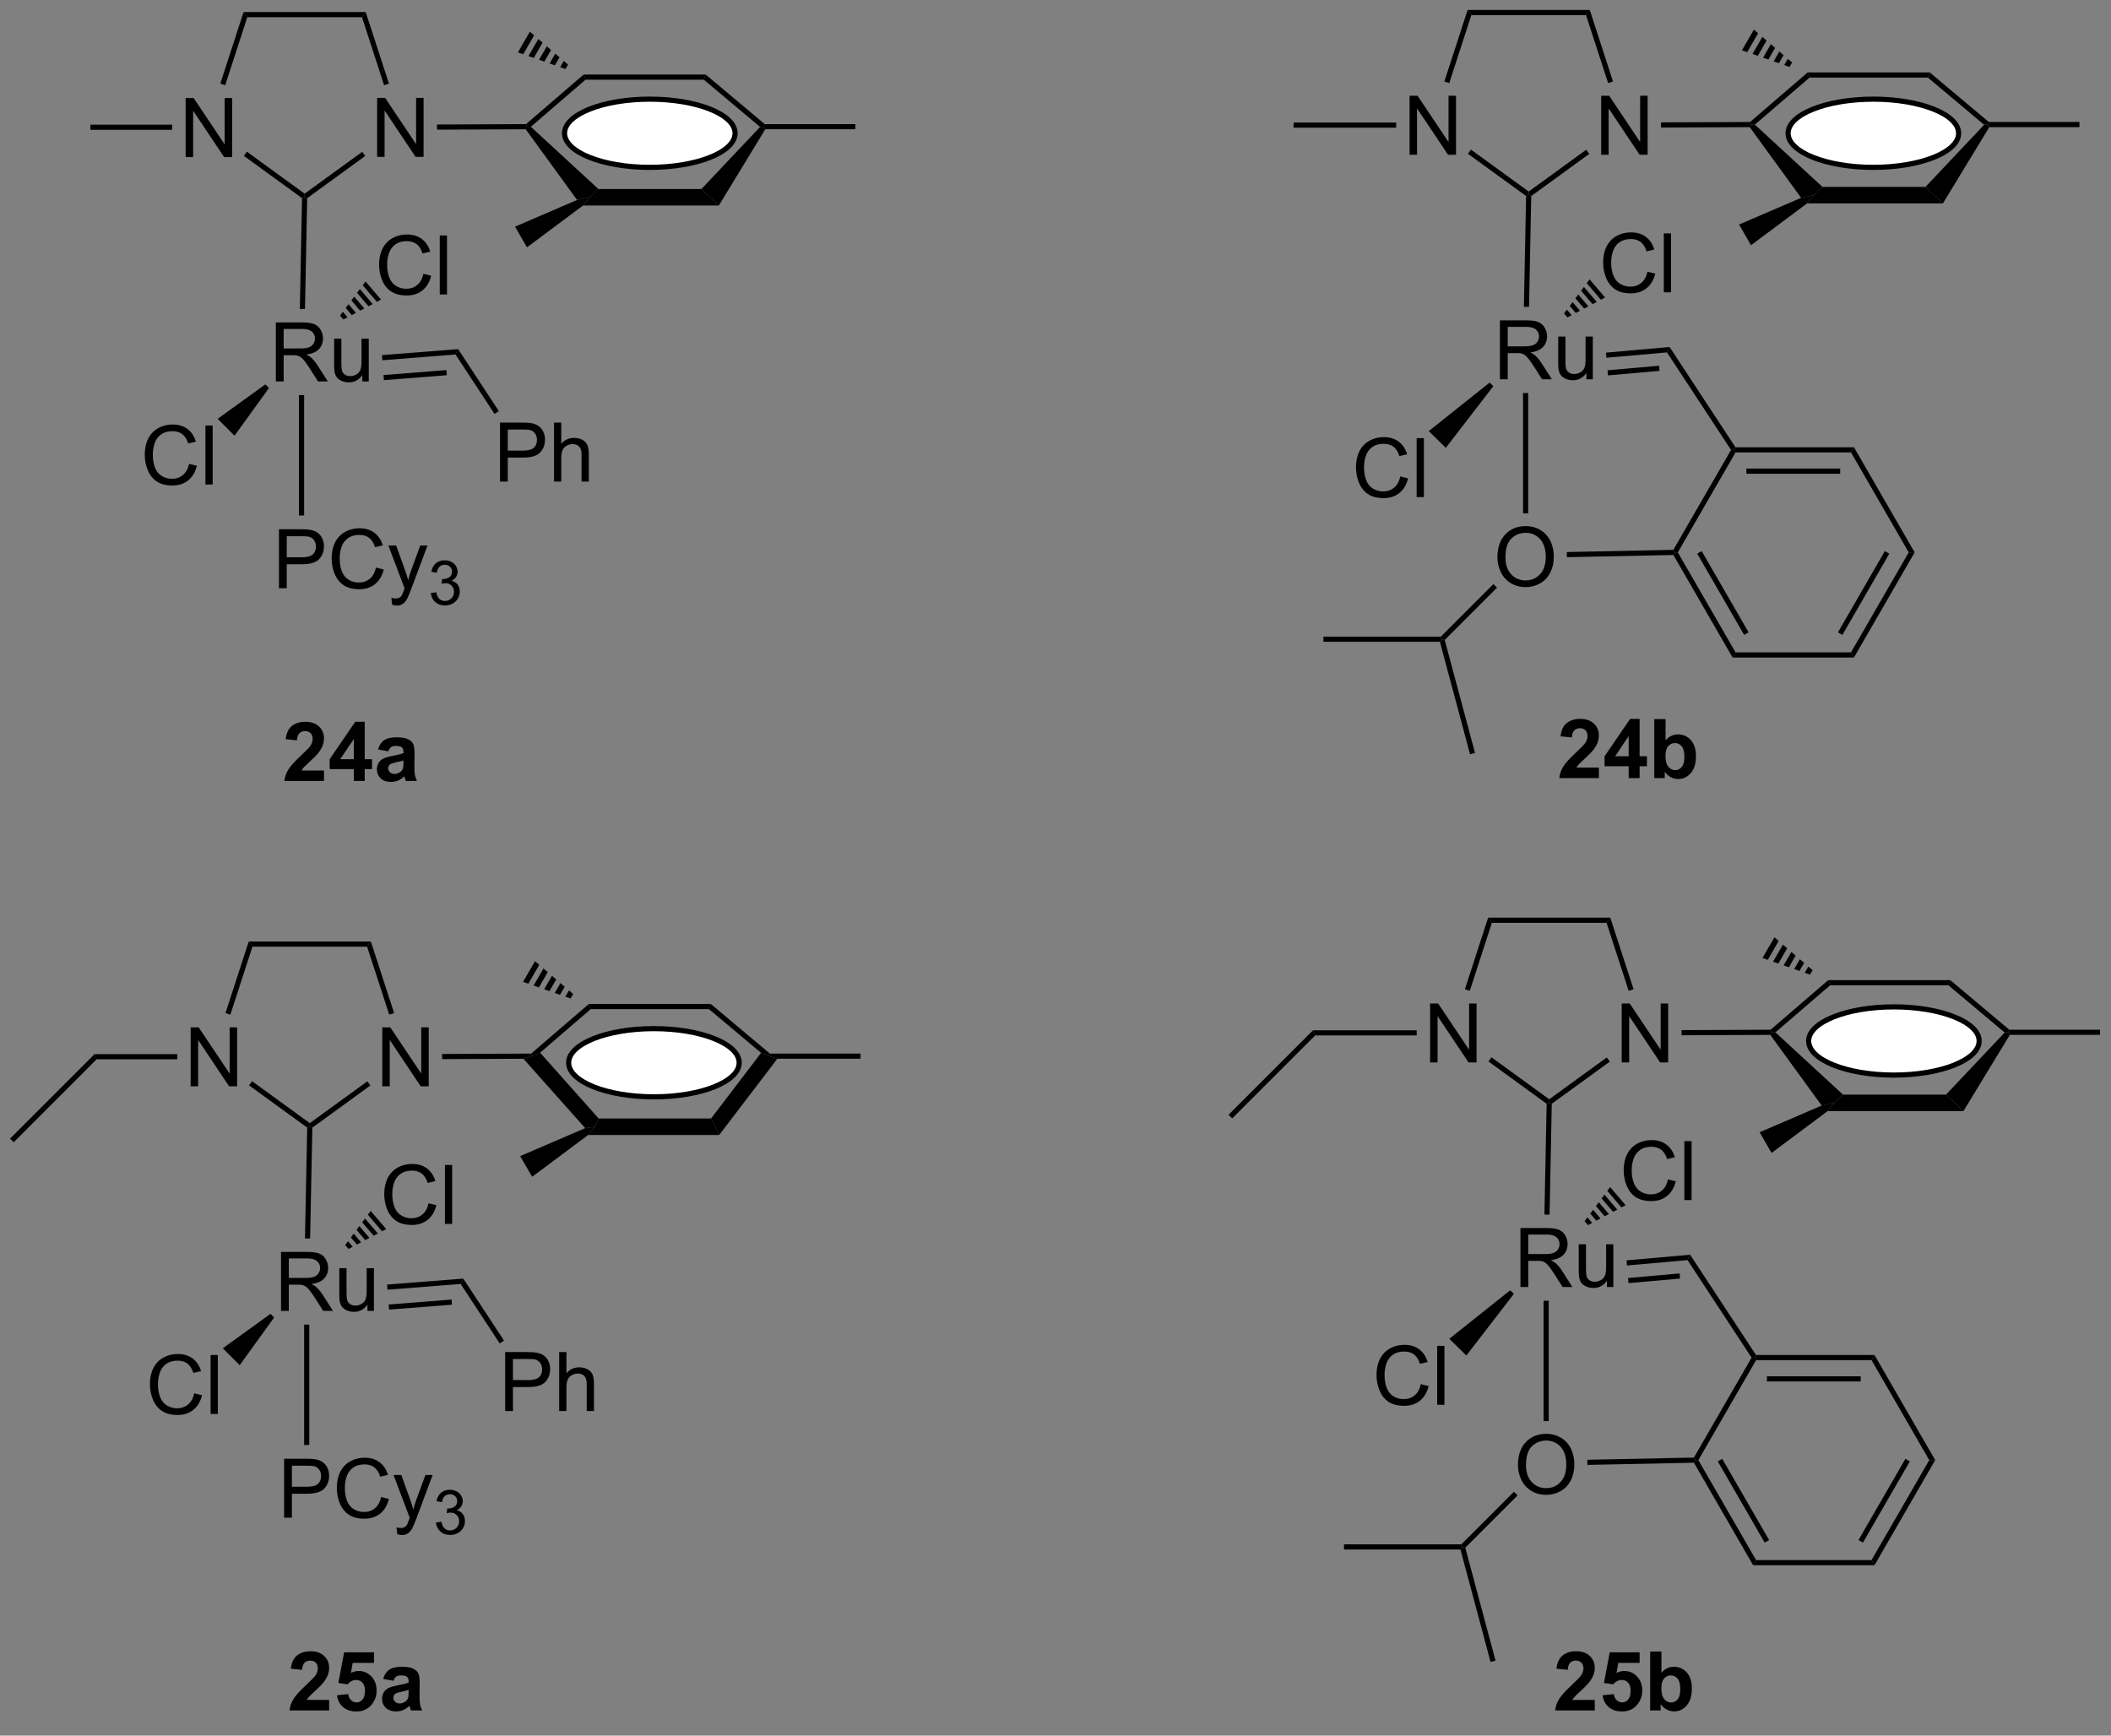 <?xml version="1.0" encoding="UTF-8"?>
<!DOCTYPE svg PUBLIC '-//W3C//DTD SVG 1.0//EN'
          'http://www.w3.org/TR/2001/REC-SVG-20010904/DTD/svg10.dtd'>
<svg stroke-dasharray="none" shape-rendering="auto" xmlns="http://www.w3.org/2000/svg" font-family="'Dialog'" text-rendering="auto" width="90" fill-opacity="1" color-interpolation="auto" color-rendering="auto" preserveAspectRatio="xMidYMid meet" font-size="12px" viewBox="0 0 90 74" fill="black" xmlns:xlink="http://www.w3.org/1999/xlink" stroke="black" image-rendering="auto" stroke-miterlimit="10" stroke-linecap="square" stroke-linejoin="miter" font-style="normal" stroke-width="1" height="74" stroke-dashoffset="0" font-weight="normal" stroke-opacity="1"
><rect x="0" y="0" width="90" height="74" fill="#808080" stroke="none"/><!--Generated by the Batik Graphics2D SVG Generator--><defs id="genericDefs"
  /><g
  ><defs id="defs1"
    ><clipPath clipPathUnits="userSpaceOnUse" id="clipPath1"
      ><path d="M0.646 0.646 L211.417 0.646 L211.417 172.626 L0.646 172.626 L0.646 0.646 Z"
      /></clipPath
      ><clipPath clipPathUnits="userSpaceOnUse" id="clipPath2"
      ><path d="M-1.347 13.132 L-1.347 180.33 L203.564 180.33 L203.564 13.132 Z"
      /></clipPath
    ></defs
    ><g transform="scale(0.427,0.427) translate(-0.646,-0.646) matrix(1.029,0,0,1.029,2.031,-12.862)"
    ><path d="M16.667 28.372 L16.667 22.645 L17.446 22.645 L20.454 27.14 L20.454 22.645 L21.18 22.645 L21.18 28.372 L20.402 28.372 L17.394 23.872 L17.394 28.372 L16.667 28.372 Z" stroke="none" clip-path="url(#clipPath2)"
    /></g
    ><g transform="matrix(0.439,0,0,0.439,0.592,-5.768)"
    ><path d="M35.275 28.372 L35.275 22.645 L36.053 22.645 L39.061 27.14 L39.061 22.645 L39.788 22.645 L39.788 28.372 L39.009 28.372 L36.001 23.872 L36.001 28.372 L35.275 28.372 Z" stroke="none" clip-path="url(#clipPath2)"
    /></g
    ><g transform="matrix(0.439,0,0,0.439,0.592,-5.768)"
    ><path d="M34.168 14.309 L33.805 14.809 L22.668 14.809 L22.305 14.309 Z" stroke="none" clip-path="url(#clipPath2)"
    /></g
    ><g transform="matrix(0.439,0,0,0.439,0.592,-5.768)"
    ><path d="M22.305 14.309 L22.668 14.809 L20.522 21.415 L20.047 21.26 Z" stroke="none" clip-path="url(#clipPath2)"
    /></g
    ><g transform="matrix(0.439,0,0,0.439,0.592,-5.768)"
    ><path d="M22.336 28.278 L22.63 27.874 L28.236 31.947 L28.236 32.256 L27.984 32.382 Z" stroke="none" clip-path="url(#clipPath2)"
    /></g
    ><g transform="matrix(0.439,0,0,0.439,0.592,-5.768)"
    ><path d="M28.484 32.385 L28.236 32.256 L28.236 31.947 L33.828 27.885 L34.121 28.289 Z" stroke="none" clip-path="url(#clipPath2)"
    /></g
    ><g transform="matrix(0.439,0,0,0.439,0.592,-5.768)"
    ><path d="M36.426 21.26 L35.951 21.415 L33.805 14.809 L34.168 14.309 Z" stroke="none" clip-path="url(#clipPath2)"
    /></g
    ><g transform="matrix(0.439,0,0,0.439,0.592,-5.768)"
    ><path d="M25.442 50.182 L25.442 44.455 L27.981 44.455 Q28.747 44.455 29.145 44.609 Q29.544 44.763 29.781 45.153 Q30.02 45.544 30.02 46.018 Q30.02 46.627 29.625 47.047 Q29.231 47.463 28.406 47.575 Q28.708 47.721 28.864 47.862 Q29.195 48.166 29.492 48.622 L30.489 50.182 L29.536 50.182 L28.778 48.989 Q28.445 48.474 28.229 48.2 Q28.015 47.927 27.846 47.817 Q27.677 47.708 27.5 47.666 Q27.372 47.638 27.078 47.638 L26.2 47.638 L26.2 50.182 L25.442 50.182 ZM26.2 46.981 L27.828 46.981 Q28.349 46.981 28.64 46.875 Q28.934 46.768 29.085 46.531 Q29.239 46.294 29.239 46.018 Q29.239 45.612 28.942 45.351 Q28.648 45.088 28.012 45.088 L26.2 45.088 L26.2 46.981 ZM33.837 50.182 L33.837 49.572 Q33.352 50.276 32.519 50.276 Q32.152 50.276 31.834 50.135 Q31.516 49.994 31.36 49.781 Q31.206 49.567 31.144 49.26 Q31.102 49.052 31.102 48.604 L31.102 46.033 L31.805 46.033 L31.805 48.333 Q31.805 48.885 31.847 49.075 Q31.915 49.354 32.128 49.513 Q32.345 49.669 32.66 49.669 Q32.977 49.669 33.253 49.507 Q33.532 49.346 33.647 49.067 Q33.761 48.786 33.761 48.255 L33.761 46.033 L34.464 46.033 L34.464 50.182 L33.837 50.182 Z" stroke="none" clip-path="url(#clipPath2)"
    /></g
    ><g transform="matrix(0.439,0,0,0.439,0.592,-5.768)"
    ><path d="M39.771 39.729 L40.529 39.919 Q40.292 40.854 39.672 41.346 Q39.052 41.836 38.159 41.836 Q37.232 41.836 36.651 41.458 Q36.073 41.081 35.769 40.367 Q35.466 39.651 35.466 38.831 Q35.466 37.935 35.808 37.271 Q36.151 36.604 36.782 36.258 Q37.412 35.911 38.17 35.911 Q39.029 35.911 39.615 36.349 Q40.201 36.786 40.433 37.581 L39.685 37.755 Q39.487 37.13 39.107 36.846 Q38.73 36.56 38.154 36.56 Q37.495 36.56 37.05 36.877 Q36.607 37.193 36.427 37.726 Q36.248 38.26 36.248 38.825 Q36.248 39.557 36.461 40.101 Q36.675 40.646 37.123 40.916 Q37.573 41.185 38.097 41.185 Q38.732 41.185 39.172 40.818 Q39.615 40.45 39.771 39.729 ZM41.358 41.737 L41.358 36.01 L42.062 36.01 L42.062 41.737 L41.358 41.737 Z" stroke="none" clip-path="url(#clipPath2)"
    /></g
    ><g transform="matrix(0.439,0,0,0.439,0.592,-5.768)"
    ><path d="M31.674 43.787 L31.949 43.419 L32.405 43.953 L31.998 44.167 ZM32.224 43.051 L32.499 42.683 L33.218 43.525 L32.812 43.739 ZM32.775 42.315 L33.05 41.947 L34.031 43.096 L33.625 43.31 ZM33.325 41.579 L33.6 41.211 L34.844 42.668 L34.438 42.882 ZM33.875 40.843 L34.151 40.475 L35.657 42.239 L35.251 42.453 Z" stroke="none" clip-path="url(#clipPath2)"
    /></g
    ><g transform="matrix(0.439,0,0,0.439,0.592,-5.768)"
    ><path d="M35.784 48.126 L35.745 47.627 L43.143 47.046 L42.888 47.568 ZM35.936 50.06 L42.043 49.58 L42.004 49.082 L35.897 49.561 Z" stroke="none" clip-path="url(#clipPath2)"
    /></g
    ><g transform="matrix(0.439,0,0,0.439,0.592,-5.768)"
    ><path d="M25.742 70.267 L25.742 64.541 L27.903 64.541 Q28.474 64.541 28.773 64.595 Q29.195 64.666 29.479 64.864 Q29.765 65.059 29.94 65.416 Q30.114 65.77 30.114 66.197 Q30.114 66.926 29.648 67.434 Q29.184 67.939 27.968 67.939 L26.5 67.939 L26.5 70.267 L25.742 70.267 ZM26.5 67.262 L27.981 67.262 Q28.716 67.262 29.023 66.989 Q29.333 66.715 29.333 66.22 Q29.333 65.861 29.151 65.606 Q28.968 65.348 28.671 65.267 Q28.481 65.215 27.966 65.215 L26.5 65.215 L26.5 67.262 ZM35.164 68.259 L35.921 68.45 Q35.684 69.384 35.065 69.877 Q34.445 70.366 33.552 70.366 Q32.624 70.366 32.044 69.989 Q31.466 69.611 31.161 68.897 Q30.859 68.181 30.859 67.361 Q30.859 66.465 31.2 65.801 Q31.544 65.134 32.174 64.788 Q32.804 64.442 33.562 64.442 Q34.421 64.442 35.007 64.879 Q35.593 65.317 35.825 66.111 L35.078 66.285 Q34.88 65.66 34.499 65.377 Q34.122 65.09 33.546 65.09 Q32.888 65.09 32.442 65.408 Q32 65.723 31.82 66.257 Q31.64 66.791 31.64 67.356 Q31.64 68.088 31.854 68.632 Q32.067 69.176 32.515 69.447 Q32.966 69.715 33.489 69.715 Q34.124 69.715 34.565 69.348 Q35.007 68.981 35.164 68.259 ZM36.735 71.866 L36.657 71.205 Q36.886 71.267 37.058 71.267 Q37.292 71.267 37.433 71.189 Q37.574 71.111 37.665 70.97 Q37.73 70.866 37.878 70.447 Q37.899 70.39 37.941 70.275 L36.368 66.119 L37.126 66.119 L37.988 68.52 Q38.157 68.978 38.29 69.481 Q38.41 68.996 38.579 68.535 L39.464 66.119 L40.167 66.119 L38.589 70.338 Q38.337 71.022 38.196 71.28 Q38.009 71.627 37.766 71.788 Q37.524 71.952 37.188 71.952 Q36.985 71.952 36.735 71.866 Z" stroke="none" clip-path="url(#clipPath2)"
    /></g
    ><g transform="matrix(0.439,0,0,0.439,0.592,-5.768)"
    ><path d="M40.49 70.732 L41.017 70.662 Q41.109 71.111 41.326 71.309 Q41.544 71.506 41.859 71.506 Q42.23 71.506 42.486 71.248 Q42.744 70.99 42.744 70.609 Q42.744 70.246 42.505 70.012 Q42.269 69.775 41.902 69.775 Q41.753 69.775 41.531 69.834 L41.589 69.371 Q41.642 69.377 41.673 69.377 Q42.011 69.377 42.281 69.201 Q42.55 69.025 42.55 68.658 Q42.55 68.369 42.353 68.18 Q42.158 67.988 41.847 67.988 Q41.539 67.988 41.334 68.182 Q41.128 68.375 41.07 68.762 L40.542 68.668 Q40.64 68.137 40.982 67.846 Q41.326 67.555 41.836 67.555 Q42.187 67.555 42.482 67.705 Q42.779 67.856 42.935 68.117 Q43.091 68.377 43.091 68.67 Q43.091 68.949 42.941 69.178 Q42.792 69.406 42.499 69.541 Q42.88 69.629 43.091 69.906 Q43.302 70.182 43.302 70.598 Q43.302 71.16 42.892 71.553 Q42.482 71.943 41.855 71.943 Q41.291 71.943 40.916 71.607 Q40.542 71.269 40.49 70.732 Z" stroke="none" clip-path="url(#clipPath2)"
    /></g
    ><g transform="matrix(0.439,0,0,0.439,0.592,-5.768)"
    ><path d="M47.209 59.908 L47.209 54.182 L49.37 54.182 Q49.941 54.182 50.24 54.236 Q50.662 54.307 50.946 54.505 Q51.232 54.7 51.407 55.057 Q51.581 55.411 51.581 55.838 Q51.581 56.567 51.115 57.075 Q50.651 57.58 49.435 57.58 L47.967 57.58 L47.967 59.908 L47.209 59.908 ZM47.967 56.903 L49.448 56.903 Q50.183 56.903 50.49 56.63 Q50.8 56.356 50.8 55.861 Q50.8 55.502 50.617 55.247 Q50.435 54.989 50.138 54.908 Q49.948 54.856 49.433 54.856 L47.967 54.856 L47.967 56.903 ZM52.456 59.908 L52.456 54.182 L53.159 54.182 L53.159 56.236 Q53.651 55.666 54.401 55.666 Q54.862 55.666 55.201 55.849 Q55.542 56.028 55.688 56.349 Q55.834 56.669 55.834 57.278 L55.834 59.908 L55.131 59.908 L55.131 57.278 Q55.131 56.752 54.901 56.513 Q54.675 56.27 54.256 56.27 Q53.943 56.27 53.667 56.434 Q53.394 56.596 53.276 56.874 Q53.159 57.151 53.159 57.638 L53.159 59.908 L52.456 59.908 Z" stroke="none" clip-path="url(#clipPath2)"
    /></g
    ><g transform="matrix(0.439,0,0,0.439,0.592,-5.768)"
    ><path d="M42.888 47.568 L43.143 47.046 L47.097 53.065 L46.679 53.34 Z" stroke="none" clip-path="url(#clipPath2)"
    /></g
    ><g transform="matrix(0.439,0,0,0.439,0.592,-5.768)"
    ><path d="M27.687 51.515 L28.187 51.515 L28.187 63.206 L27.687 63.206 Z" stroke="none" clip-path="url(#clipPath2)"
    /></g
    ><g transform="matrix(0.439,0,0,0.439,0.592,-5.768)"
    ><path d="M28.27 43.155 L27.77 43.145 L27.984 32.382 L28.236 32.256 L28.484 32.385 Z" stroke="none" clip-path="url(#clipPath2)"
    /></g
    ><g transform="matrix(0.439,0,0,0.439,0.592,-5.768)"
    ><path d="M49.704 25.693 L49.83 25.443 L50.205 25.45 L56.767 31.497 L55.932 32.297 L54.695 32.558 Z" stroke="none" clip-path="url(#clipPath2)"
    /></g
    ><g transform="matrix(0.439,0,0,0.439,0.592,-5.768)"
    ><path d="M55.275 33.097 L55.932 32.297 L56.767 31.497 L66.77 31.497 L68.465 33.097 Z" stroke="none" clip-path="url(#clipPath2)"
    /></g
    ><g transform="matrix(0.439,0,0,0.439,0.592,-5.768)"
    ><path d="M68.465 33.097 L66.77 31.497 L72.467 25.465 L72.83 25.443 L72.969 25.693 Z" stroke="none" clip-path="url(#clipPath2)"
    /></g
    ><g transform="matrix(0.439,0,0,0.439,0.592,-5.768)"
    ><path d="M72.921 25.193 L72.83 25.443 L72.467 25.465 L67.002 20.878 L67.185 20.378 Z" stroke="none" clip-path="url(#clipPath2)"
    /></g
    ><g transform="matrix(0.439,0,0,0.439,0.592,-5.768)"
    ><path d="M67.185 20.378 L67.002 20.878 L55.517 20.878 L55.332 20.378 Z" stroke="none" clip-path="url(#clipPath2)"
    /></g
    ><g transform="matrix(0.439,0,0,0.439,0.592,-5.768)"
    ><path d="M55.332 20.378 L55.517 20.878 L50.205 25.45 L49.83 25.443 L49.737 25.193 Z" stroke="none" clip-path="url(#clipPath2)"
    /></g
    ><g transform="matrix(0.439,0,0,0.439,0.592,-5.768)"
    ><path d="M53.567 19.844 L53.054 19.664 L53.405 19.056 L53.817 19.411 ZM52.541 19.485 L52.027 19.305 L52.581 18.347 L52.993 18.701 ZM51.514 19.125 L51.001 18.946 L51.756 17.637 L52.168 17.992 ZM50.487 18.766 L49.974 18.587 L50.932 16.928 L51.344 17.282 ZM49.461 18.407 L48.947 18.227 L50.107 16.218 L50.52 16.573 Z" stroke="none" clip-path="url(#clipPath2)"
    /></g
    ><g transform="matrix(0.439,0,0,0.439,0.592,-5.768)"
    ><path d="M54.695 32.558 L55.932 32.297 L55.275 33.097 L49.828 37.16 L48.669 35.151 Z" stroke="none" clip-path="url(#clipPath2)"
    /></g
    ><g transform="matrix(0.439,0,0,0.439,0.592,-5.768)"
    ><path d="M72.969 25.693 L72.83 25.443 L72.921 25.193 L81.723 25.193 L81.723 25.693 Z" stroke="none" clip-path="url(#clipPath2)"
    /></g
    ><g transform="matrix(0.439,0,0,0.439,0.592,-5.768)"
    ><path d="M41.091 25.731 L41.089 25.231 L49.737 25.193 L49.83 25.443 L49.704 25.693 Z" stroke="none" clip-path="url(#clipPath2)"
    /></g
    ><g transform="matrix(0.439,0,0,0.439,0.592,-5.768)"
    ><path d="M17.015 58.184 L17.773 58.375 Q17.536 59.309 16.916 59.802 Q16.296 60.291 15.403 60.291 Q14.476 60.291 13.895 59.914 Q13.317 59.536 13.012 58.822 Q12.71 58.106 12.71 57.286 Q12.71 56.39 13.051 55.726 Q13.395 55.059 14.025 54.713 Q14.656 54.367 15.413 54.367 Q16.273 54.367 16.859 54.804 Q17.445 55.242 17.676 56.036 L16.929 56.211 Q16.731 55.586 16.351 55.302 Q15.973 55.015 15.398 55.015 Q14.739 55.015 14.294 55.333 Q13.851 55.648 13.671 56.182 Q13.492 56.716 13.492 57.281 Q13.492 58.013 13.705 58.557 Q13.919 59.101 14.367 59.372 Q14.817 59.64 15.34 59.64 Q15.976 59.64 16.416 59.273 Q16.859 58.906 17.015 58.184 ZM18.602 60.192 L18.602 54.466 L19.305 54.466 L19.305 60.192 L18.602 60.192 Z" stroke="none" clip-path="url(#clipPath2)"
    /></g
    ><g transform="matrix(0.439,0,0,0.439,0.592,-5.768)"
    ><path d="M24.42 50.471 L24.773 50.824 L21.428 55.456 L19.788 53.816 Z" stroke="none" clip-path="url(#clipPath2)"
    /></g
    ><g transform="matrix(0.439,0,0,0.439,0.592,-5.768)"
    ><path d="M30.116 87.968 L30.116 88.989 L26.269 88.989 Q26.332 88.411 26.644 87.892 Q26.957 87.374 27.879 86.52 Q28.621 85.827 28.788 85.582 Q29.014 85.241 29.014 84.911 Q29.014 84.543 28.816 84.346 Q28.621 84.148 28.272 84.148 Q27.928 84.148 27.725 84.356 Q27.522 84.562 27.491 85.043 L26.397 84.934 Q26.496 84.028 27.012 83.635 Q27.527 83.239 28.301 83.239 Q29.147 83.239 29.631 83.697 Q30.116 84.153 30.116 84.832 Q30.116 85.218 29.978 85.569 Q29.84 85.918 29.538 86.301 Q29.34 86.554 28.819 87.03 Q28.301 87.507 28.16 87.663 Q28.022 87.819 27.936 87.968 L30.116 87.968 ZM33.01 88.989 L33.01 87.835 L30.667 87.835 L30.667 86.874 L33.151 83.239 L34.073 83.239 L34.073 86.871 L34.784 86.871 L34.784 87.835 L34.073 87.835 L34.073 88.989 L33.01 88.989 ZM33.01 86.871 L33.01 84.913 L31.695 86.871 L33.01 86.871 ZM36.363 86.106 L35.366 85.926 Q35.535 85.325 35.944 85.036 Q36.355 84.746 37.163 84.746 Q37.897 84.746 38.256 84.921 Q38.616 85.093 38.762 85.361 Q38.91 85.629 38.91 86.343 L38.897 87.624 Q38.897 88.171 38.949 88.431 Q39.004 88.692 39.147 88.989 L38.061 88.989 Q38.019 88.879 37.957 88.663 Q37.928 88.567 37.918 88.536 Q37.637 88.809 37.316 88.947 Q36.996 89.082 36.631 89.082 Q35.991 89.082 35.621 88.736 Q35.254 88.387 35.254 87.856 Q35.254 87.504 35.42 87.228 Q35.59 86.952 35.892 86.806 Q36.194 86.661 36.764 86.551 Q37.535 86.405 37.832 86.28 L37.832 86.171 Q37.832 85.856 37.676 85.721 Q37.519 85.585 37.084 85.585 Q36.793 85.585 36.629 85.702 Q36.465 85.817 36.363 86.106 ZM37.832 86.996 Q37.621 87.067 37.163 87.166 Q36.707 87.262 36.566 87.356 Q36.35 87.507 36.35 87.741 Q36.35 87.973 36.522 88.142 Q36.694 88.309 36.959 88.309 Q37.256 88.309 37.527 88.114 Q37.725 87.965 37.788 87.749 Q37.832 87.609 37.832 87.215 L37.832 86.996 Z" stroke="none" clip-path="url(#clipPath2)"
    /></g
    ><g transform="matrix(0.439,0,0,0.439,0.592,-5.768)"
    ><path d="M17.168 118.642 L17.168 112.915 L17.947 112.915 L20.954 117.41 L20.954 112.915 L21.681 112.915 L21.681 118.642 L20.902 118.642 L17.894 114.142 L17.894 118.642 L17.168 118.642 Z" stroke="none" clip-path="url(#clipPath2)"
    /></g
    ><g transform="matrix(0.439,0,0,0.439,0.592,-5.768)"
    ><path d="M35.775 118.642 L35.775 112.915 L36.554 112.915 L39.562 117.41 L39.562 112.915 L40.288 112.915 L40.288 118.642 L39.51 118.642 L36.502 114.142 L36.502 118.642 L35.775 118.642 Z" stroke="none" clip-path="url(#clipPath2)"
    /></g
    ><g transform="matrix(0.439,0,0,0.439,0.592,-5.768)"
    ><path d="M34.669 104.58 L34.306 105.08 L23.169 105.08 L22.806 104.58 Z" stroke="none" clip-path="url(#clipPath2)"
    /></g
    ><g transform="matrix(0.439,0,0,0.439,0.592,-5.768)"
    ><path d="M22.806 104.58 L23.169 105.08 L21.023 111.685 L20.547 111.531 Z" stroke="none" clip-path="url(#clipPath2)"
    /></g
    ><g transform="matrix(0.439,0,0,0.439,0.592,-5.768)"
    ><path d="M22.837 118.549 L23.131 118.144 L28.737 122.218 L28.737 122.527 L28.485 122.652 Z" stroke="none" clip-path="url(#clipPath2)"
    /></g
    ><g transform="matrix(0.439,0,0,0.439,0.592,-5.768)"
    ><path d="M28.985 122.656 L28.737 122.527 L28.737 122.218 L34.328 118.156 L34.622 118.56 Z" stroke="none" clip-path="url(#clipPath2)"
    /></g
    ><g transform="matrix(0.439,0,0,0.439,0.592,-5.768)"
    ><path d="M36.927 111.531 L36.452 111.685 L34.306 105.08 L34.669 104.58 Z" stroke="none" clip-path="url(#clipPath2)"
    /></g
    ><g transform="matrix(0.439,0,0,0.439,0.592,-5.768)"
    ><path d="M25.943 140.452 L25.943 134.726 L28.482 134.726 Q29.248 134.726 29.646 134.88 Q30.044 135.033 30.282 135.424 Q30.521 135.814 30.521 136.288 Q30.521 136.898 30.125 137.317 Q29.732 137.734 28.907 137.846 Q29.209 137.992 29.365 138.132 Q29.695 138.437 29.992 138.893 L30.99 140.452 L30.037 140.452 L29.279 139.26 Q28.945 138.744 28.729 138.471 Q28.516 138.197 28.347 138.088 Q28.177 137.978 28 137.937 Q27.873 137.908 27.578 137.908 L26.701 137.908 L26.701 140.452 L25.943 140.452 ZM26.701 137.252 L28.328 137.252 Q28.849 137.252 29.141 137.145 Q29.435 137.038 29.586 136.801 Q29.74 136.564 29.74 136.288 Q29.74 135.882 29.443 135.622 Q29.149 135.359 28.513 135.359 L26.701 135.359 L26.701 137.252 ZM34.337 140.452 L34.337 139.843 Q33.853 140.546 33.02 140.546 Q32.653 140.546 32.335 140.405 Q32.017 140.265 31.861 140.051 Q31.707 139.838 31.645 139.53 Q31.603 139.322 31.603 138.874 L31.603 136.304 L32.306 136.304 L32.306 138.603 Q32.306 139.155 32.348 139.346 Q32.416 139.624 32.629 139.783 Q32.845 139.939 33.16 139.939 Q33.478 139.939 33.754 139.778 Q34.033 139.617 34.147 139.338 Q34.262 139.057 34.262 138.525 L34.262 136.304 L34.965 136.304 L34.965 140.452 L34.337 140.452 Z" stroke="none" clip-path="url(#clipPath2)"
    /></g
    ><g transform="matrix(0.439,0,0,0.439,0.592,-5.768)"
    ><path d="M40.272 130 L41.03 130.19 Q40.793 131.125 40.173 131.617 Q39.553 132.106 38.66 132.106 Q37.733 132.106 37.152 131.729 Q36.574 131.351 36.269 130.637 Q35.967 129.921 35.967 129.101 Q35.967 128.205 36.308 127.541 Q36.652 126.874 37.282 126.528 Q37.912 126.182 38.67 126.182 Q39.53 126.182 40.116 126.619 Q40.702 127.057 40.933 127.851 L40.186 128.025 Q39.988 127.4 39.608 127.117 Q39.23 126.83 38.655 126.83 Q37.996 126.83 37.55 127.148 Q37.108 127.463 36.928 127.997 Q36.748 128.531 36.748 129.096 Q36.748 129.828 36.962 130.372 Q37.175 130.916 37.623 131.187 Q38.074 131.455 38.597 131.455 Q39.233 131.455 39.673 131.088 Q40.116 130.721 40.272 130 ZM41.859 132.007 L41.859 126.281 L42.562 126.281 L42.562 132.007 L41.859 132.007 Z" stroke="none" clip-path="url(#clipPath2)"
    /></g
    ><g transform="matrix(0.439,0,0,0.439,0.592,-5.768)"
    ><path d="M34.651 130.746 L34.376 131.114 L35.751 132.724 L36.158 132.51 L34.651 130.746 ZM34.101 131.482 L33.826 131.85 L34.938 133.152 L35.345 132.938 L34.101 131.482 ZM33.55 132.218 L33.275 132.585 L34.125 133.581 L34.532 133.367 L33.55 132.218 ZM33 132.953 L32.725 133.321 L33.312 134.009 L33.719 133.795 L33 132.953 ZM32.45 133.69 L32.175 134.058 L32.499 134.438 L32.906 134.224 L32.45 133.69 Z" stroke="none" clip-path="url(#clipPath2)"
    /></g
    ><g transform="matrix(0.439,0,0,0.439,0.592,-5.768)"
    ><path d="M36.285 138.396 L36.245 137.898 L43.644 137.317 L43.388 137.838 ZM36.437 140.33 L42.544 139.851 L42.505 139.352 L36.397 139.832 Z" stroke="none" clip-path="url(#clipPath2)"
    /></g
    ><g transform="matrix(0.439,0,0,0.439,0.592,-5.768)"
    ><path d="M26.242 160.538 L26.242 154.811 L28.404 154.811 Q28.974 154.811 29.274 154.866 Q29.695 154.936 29.979 155.134 Q30.266 155.329 30.44 155.686 Q30.615 156.04 30.615 156.467 Q30.615 157.197 30.149 157.704 Q29.685 158.21 28.469 158.21 L27 158.21 L27 160.538 L26.242 160.538 ZM27 157.532 L28.482 157.532 Q29.216 157.532 29.524 157.259 Q29.834 156.986 29.834 156.491 Q29.834 156.131 29.651 155.876 Q29.469 155.618 29.172 155.538 Q28.982 155.486 28.466 155.486 L27 155.486 L27 157.532 ZM35.664 158.53 L36.422 158.72 Q36.185 159.655 35.565 160.147 Q34.946 160.637 34.052 160.637 Q33.125 160.637 32.544 160.259 Q31.966 159.881 31.662 159.168 Q31.36 158.452 31.36 157.631 Q31.36 156.736 31.701 156.072 Q32.044 155.405 32.675 155.059 Q33.305 154.712 34.063 154.712 Q34.922 154.712 35.508 155.15 Q36.094 155.587 36.326 156.381 L35.578 156.556 Q35.38 155.931 35 155.647 Q34.623 155.361 34.047 155.361 Q33.388 155.361 32.943 155.678 Q32.5 155.993 32.321 156.527 Q32.141 157.061 32.141 157.626 Q32.141 158.358 32.354 158.902 Q32.568 159.447 33.016 159.717 Q33.466 159.986 33.99 159.986 Q34.625 159.986 35.065 159.618 Q35.508 159.251 35.664 158.53 ZM37.236 162.137 L37.158 161.475 Q37.387 161.538 37.559 161.538 Q37.793 161.538 37.934 161.46 Q38.074 161.381 38.166 161.241 Q38.231 161.137 38.379 160.717 Q38.4 160.66 38.442 160.546 L36.869 156.389 L37.627 156.389 L38.489 158.79 Q38.658 159.249 38.791 159.751 Q38.91 159.267 39.08 158.806 L39.965 156.389 L40.668 156.389 L39.09 160.608 Q38.837 161.293 38.697 161.551 Q38.509 161.897 38.267 162.059 Q38.025 162.223 37.689 162.223 Q37.486 162.223 37.236 162.137 Z" stroke="none" clip-path="url(#clipPath2)"
    /></g
    ><g transform="matrix(0.439,0,0,0.439,0.592,-5.768)"
    ><path d="M40.99 161.003 L41.518 160.933 Q41.61 161.382 41.826 161.579 Q42.045 161.776 42.36 161.776 Q42.731 161.776 42.986 161.519 Q43.244 161.261 43.244 160.88 Q43.244 160.517 43.006 160.282 Q42.77 160.046 42.403 160.046 Q42.254 160.046 42.032 160.105 L42.09 159.642 Q42.143 159.648 42.174 159.648 Q42.512 159.648 42.782 159.472 Q43.051 159.296 43.051 158.929 Q43.051 158.64 42.854 158.45 Q42.658 158.259 42.348 158.259 Q42.039 158.259 41.834 158.452 Q41.629 158.645 41.571 159.032 L41.043 158.939 Q41.141 158.407 41.483 158.116 Q41.826 157.825 42.336 157.825 Q42.688 157.825 42.983 157.976 Q43.279 158.126 43.436 158.388 Q43.592 158.648 43.592 158.94 Q43.592 159.22 43.442 159.448 Q43.293 159.677 43 159.811 Q43.381 159.899 43.592 160.177 Q43.803 160.452 43.803 160.868 Q43.803 161.431 43.393 161.823 Q42.983 162.214 42.356 162.214 Q41.791 162.214 41.416 161.878 Q41.043 161.54 40.99 161.003 Z" stroke="none" clip-path="url(#clipPath2)"
    /></g
    ><g transform="matrix(0.439,0,0,0.439,0.592,-5.768)"
    ><path d="M47.709 150.179 L47.709 144.452 L49.871 144.452 Q50.441 144.452 50.741 144.507 Q51.163 144.577 51.446 144.775 Q51.733 144.971 51.907 145.327 Q52.082 145.681 52.082 146.109 Q52.082 146.838 51.616 147.346 Q51.152 147.851 49.936 147.851 L48.467 147.851 L48.467 150.179 L47.709 150.179 ZM48.467 147.174 L49.949 147.174 Q50.683 147.174 50.991 146.9 Q51.3 146.627 51.3 146.132 Q51.3 145.773 51.118 145.517 Q50.936 145.26 50.639 145.179 Q50.449 145.127 49.933 145.127 L48.467 145.127 L48.467 147.174 ZM52.957 150.179 L52.957 144.452 L53.66 144.452 L53.66 146.507 Q54.152 145.937 54.902 145.937 Q55.363 145.937 55.702 146.119 Q56.043 146.299 56.189 146.619 Q56.334 146.939 56.334 147.549 L56.334 150.179 L55.631 150.179 L55.631 147.549 Q55.631 147.023 55.402 146.783 Q55.175 146.541 54.756 146.541 Q54.444 146.541 54.168 146.705 Q53.894 146.866 53.777 147.145 Q53.66 147.421 53.66 147.908 L53.66 150.179 L52.957 150.179 Z" stroke="none" clip-path="url(#clipPath2)"
    /></g
    ><g transform="matrix(0.439,0,0,0.439,0.592,-5.768)"
    ><path d="M43.388 137.838 L43.644 137.317 L47.598 143.336 L47.18 143.61 Z" stroke="none" clip-path="url(#clipPath2)"
    /></g
    ><g transform="matrix(0.439,0,0,0.439,0.592,-5.768)"
    ><path d="M28.188 141.786 L28.688 141.786 L28.688 153.477 L28.188 153.477 Z" stroke="none" clip-path="url(#clipPath2)"
    /></g
    ><g transform="matrix(0.439,0,0,0.439,0.592,-5.768)"
    ><path d="M28.77 133.425 L28.27 133.416 L28.485 122.652 L28.737 122.527 L28.985 122.656 Z" stroke="none" clip-path="url(#clipPath2)"
    /></g
    ><g transform="matrix(0.439,0,0,0.439,0.592,-5.768)"
    ><path d="M49.485 115.967 L50.331 115.713 L51.103 115.378 L56.791 121.767 L56.432 122.567 L55.484 122.705 Z" stroke="none" clip-path="url(#clipPath2)"
    /></g
    ><g transform="matrix(0.439,0,0,0.439,0.592,-5.768)"
    ><path d="M55.775 123.367 L56.432 122.567 L56.791 121.767 L67.706 121.767 L68.498 123.367 Z" stroke="none" clip-path="url(#clipPath2)"
    /></g
    ><g transform="matrix(0.439,0,0,0.439,0.592,-5.768)"
    ><path d="M68.498 123.367 L67.706 121.767 L72.565 115.397 L73.331 115.713 L74.146 115.963 Z" stroke="none" clip-path="url(#clipPath2)"
    /></g
    ><g transform="matrix(0.439,0,0,0.439,0.592,-5.768)"
    ><path d="M73.422 115.463 L73.331 115.713 L72.565 115.397 L67.503 111.148 L67.685 110.648 Z" stroke="none" clip-path="url(#clipPath2)"
    /></g
    ><g transform="matrix(0.439,0,0,0.439,0.592,-5.768)"
    ><path d="M67.685 110.648 L67.503 111.148 L56.018 111.148 L55.832 110.648 Z" stroke="none" clip-path="url(#clipPath2)"
    /></g
    ><g transform="matrix(0.439,0,0,0.439,0.592,-5.768)"
    ><path d="M55.832 110.648 L56.018 111.148 L51.103 115.378 L50.331 115.713 L50.237 115.463 Z" stroke="none" clip-path="url(#clipPath2)"
    /></g
    ><g transform="matrix(0.439,0,0,0.439,0.592,-5.768)"
    ><path d="M54.068 110.115 L53.555 109.935 L53.906 109.327 L54.318 109.682 ZM53.041 109.755 L52.528 109.576 L53.081 108.617 L53.494 108.972 ZM52.015 109.396 L51.501 109.216 L52.257 107.908 L52.669 108.263 ZM50.988 109.037 L50.475 108.857 L51.432 107.198 L51.845 107.553 ZM49.961 108.678 L49.448 108.498 L50.608 106.489 L51.02 106.844 Z" stroke="none" clip-path="url(#clipPath2)"
    /></g
    ><g transform="matrix(0.439,0,0,0.439,0.592,-5.768)"
    ><path d="M55.484 122.705 L56.432 122.567 L55.775 123.367 L50.329 127.43 L49.169 125.421 Z" stroke="none" clip-path="url(#clipPath2)"
    /></g
    ><g transform="matrix(0.439,0,0,0.439,0.592,-5.768)"
    ><path d="M74.146 115.963 L73.331 115.713 L73.422 115.463 L82.223 115.463 L82.223 115.963 Z" stroke="none" clip-path="url(#clipPath2)"
    /></g
    ><g transform="matrix(0.439,0,0,0.439,0.592,-5.768)"
    ><path d="M41.592 116.001 L41.59 115.501 L50.237 115.463 L50.331 115.713 L49.485 115.967 Z" stroke="none" clip-path="url(#clipPath2)"
    /></g
    ><g transform="matrix(0.439,0,0,0.439,0.592,-5.768)"
    ><path d="M17.516 148.455 L18.273 148.645 Q18.037 149.58 17.417 150.072 Q16.797 150.562 15.904 150.562 Q14.977 150.562 14.396 150.184 Q13.818 149.806 13.513 149.093 Q13.211 148.377 13.211 147.556 Q13.211 146.661 13.552 145.997 Q13.896 145.33 14.526 144.984 Q15.156 144.637 15.914 144.637 Q16.773 144.637 17.359 145.075 Q17.945 145.512 18.177 146.306 L17.43 146.481 Q17.232 145.856 16.852 145.572 Q16.474 145.286 15.898 145.286 Q15.24 145.286 14.794 145.603 Q14.352 145.918 14.172 146.452 Q13.992 146.986 13.992 147.551 Q13.992 148.283 14.206 148.827 Q14.419 149.372 14.867 149.643 Q15.318 149.911 15.841 149.911 Q16.477 149.911 16.917 149.543 Q17.359 149.176 17.516 148.455 ZM19.103 150.463 L19.103 144.736 L19.806 144.736 L19.806 150.463 L19.103 150.463 Z" stroke="none" clip-path="url(#clipPath2)"
    /></g
    ><g transform="matrix(0.439,0,0,0.439,0.592,-5.768)"
    ><path d="M24.92 140.741 L25.274 141.095 L21.929 145.727 L20.288 144.086 Z" stroke="none" clip-path="url(#clipPath2)"
    /></g
    ><g transform="matrix(0.439,0,0,0.439,0.592,-5.768)"
    ><path d="M30.616 178.238 L30.616 179.259 L26.77 179.259 Q26.833 178.681 27.145 178.163 Q27.458 177.645 28.38 176.791 Q29.122 176.098 29.288 175.853 Q29.515 175.512 29.515 175.181 Q29.515 174.814 29.317 174.616 Q29.122 174.418 28.773 174.418 Q28.429 174.418 28.226 174.626 Q28.023 174.832 27.991 175.314 L26.898 175.204 Q26.997 174.298 27.512 173.905 Q28.028 173.509 28.801 173.509 Q29.648 173.509 30.132 173.968 Q30.616 174.423 30.616 175.103 Q30.616 175.488 30.479 175.84 Q30.34 176.189 30.038 176.572 Q29.84 176.824 29.32 177.301 Q28.801 177.777 28.661 177.934 Q28.523 178.09 28.437 178.238 L30.616 178.238 ZM31.376 177.785 L32.469 177.673 Q32.516 178.043 32.745 178.262 Q32.977 178.478 33.277 178.478 Q33.62 178.478 33.857 178.199 Q34.097 177.918 34.097 177.356 Q34.097 176.829 33.86 176.566 Q33.626 176.301 33.245 176.301 Q32.774 176.301 32.399 176.72 L31.508 176.59 L32.071 173.611 L34.972 173.611 L34.972 174.637 L32.902 174.637 L32.73 175.611 Q33.097 175.426 33.48 175.426 Q34.212 175.426 34.719 175.957 Q35.227 176.488 35.227 177.337 Q35.227 178.043 34.816 178.598 Q34.258 179.358 33.266 179.358 Q32.472 179.358 31.972 178.931 Q31.472 178.504 31.376 177.785 ZM36.864 176.376 L35.867 176.197 Q36.036 175.595 36.445 175.306 Q36.856 175.017 37.663 175.017 Q38.398 175.017 38.757 175.191 Q39.117 175.363 39.262 175.632 Q39.411 175.9 39.411 176.613 L39.398 177.895 Q39.398 178.441 39.45 178.702 Q39.505 178.962 39.648 179.259 L38.562 179.259 Q38.52 179.15 38.458 178.934 Q38.429 178.837 38.419 178.806 Q38.137 179.079 37.817 179.218 Q37.497 179.353 37.132 179.353 Q36.492 179.353 36.122 179.007 Q35.755 178.658 35.755 178.126 Q35.755 177.775 35.921 177.499 Q36.09 177.223 36.392 177.077 Q36.695 176.931 37.265 176.822 Q38.036 176.676 38.333 176.551 L38.333 176.441 Q38.333 176.126 38.176 175.991 Q38.02 175.856 37.585 175.856 Q37.294 175.856 37.13 175.973 Q36.965 176.087 36.864 176.376 ZM38.333 177.267 Q38.122 177.337 37.663 177.436 Q37.208 177.533 37.067 177.626 Q36.851 177.777 36.851 178.012 Q36.851 178.244 37.023 178.413 Q37.195 178.579 37.46 178.579 Q37.757 178.579 38.028 178.384 Q38.226 178.236 38.288 178.02 Q38.333 177.879 38.333 177.486 L38.333 177.267 Z" stroke="none" clip-path="url(#clipPath2)"
    /></g
    ><g transform="matrix(0.439,0,0,0.439,0.592,-5.768)"
    ><path d="M15.367 25.247 L15.367 25.747 L7.433 25.747 L7.433 25.247 Z" stroke="none" clip-path="url(#clipPath2)"
    /></g
    ><g transform="matrix(0.439,0,0,0.439,0.592,-5.768)"
    ><path d="M15.868 115.517 L15.868 116.017 L8.037 116.017 L7.83 115.517 Z" stroke="none" clip-path="url(#clipPath2)"
    /></g
    ><g transform="matrix(0.439,0,0,0.439,0.592,-5.768)"
    ><path d="M7.83 115.517 L8.037 116.017 L-0.021 124.076 L-0.375 123.722 Z" stroke="none" clip-path="url(#clipPath2)"
    /></g
    ><g transform="matrix(0.439,0,0,0.439,0.592,-5.768)"
    ><path d="M153.529 178.238 L153.529 179.259 L149.682 179.259 Q149.745 178.681 150.057 178.163 Q150.37 177.645 151.292 176.791 Q152.034 176.098 152.2 175.853 Q152.427 175.512 152.427 175.181 Q152.427 174.814 152.229 174.616 Q152.034 174.418 151.685 174.418 Q151.341 174.418 151.138 174.626 Q150.935 174.832 150.904 175.314 L149.81 175.204 Q149.909 174.298 150.424 173.905 Q150.94 173.509 151.713 173.509 Q152.56 173.509 153.044 173.968 Q153.529 174.423 153.529 175.103 Q153.529 175.488 153.391 175.84 Q153.252 176.189 152.95 176.572 Q152.752 176.824 152.232 177.301 Q151.713 177.777 151.573 177.934 Q151.435 178.09 151.349 178.238 L153.529 178.238 ZM154.288 177.785 L155.381 177.673 Q155.428 178.043 155.657 178.262 Q155.889 178.478 156.189 178.478 Q156.532 178.478 156.769 178.199 Q157.009 177.918 157.009 177.356 Q157.009 176.829 156.772 176.566 Q156.538 176.301 156.157 176.301 Q155.686 176.301 155.311 176.72 L154.42 176.59 L154.983 173.611 L157.884 173.611 L157.884 174.637 L155.814 174.637 L155.642 175.611 Q156.009 175.426 156.392 175.426 Q157.124 175.426 157.631 175.957 Q158.139 176.488 158.139 177.337 Q158.139 178.043 157.728 178.598 Q157.17 179.358 156.178 179.358 Q155.384 179.358 154.884 178.931 Q154.384 178.504 154.288 177.785 ZM158.909 179.259 L158.909 173.533 L160.005 173.533 L160.005 175.595 Q160.513 175.017 161.208 175.017 Q161.966 175.017 162.461 175.566 Q162.958 176.113 162.958 177.142 Q162.958 178.204 162.453 178.78 Q161.948 179.353 161.224 179.353 Q160.87 179.353 160.523 179.176 Q160.177 178.996 159.927 178.65 L159.927 179.259 L158.909 179.259 ZM159.997 177.095 Q159.997 177.738 160.2 178.048 Q160.487 178.486 160.958 178.486 Q161.323 178.486 161.578 178.176 Q161.833 177.863 161.833 177.197 Q161.833 176.486 161.575 176.171 Q161.317 175.856 160.917 175.856 Q160.521 175.856 160.258 176.163 Q159.997 176.47 159.997 177.095 Z" stroke="none" clip-path="url(#clipPath2)"
    /></g
    ><g transform="matrix(0.439,0,0,0.439,0.592,-5.768)"
    ><path d="M137.536 116.325 L137.536 110.598 L138.315 110.598 L141.323 115.093 L141.323 110.598 L142.049 110.598 L142.049 116.325 L141.271 116.325 L138.263 111.825 L138.263 116.325 L137.536 116.325 Z" stroke="none" clip-path="url(#clipPath2)"
    /></g
    ><g transform="matrix(0.439,0,0,0.439,0.592,-5.768)"
    ><path d="M156.144 116.325 L156.144 110.598 L156.922 110.598 L159.93 115.093 L159.93 110.598 L160.657 110.598 L160.657 116.325 L159.878 116.325 L156.87 111.825 L156.87 116.325 L156.144 116.325 Z" stroke="none" clip-path="url(#clipPath2)"
    /></g
    ><g transform="matrix(0.439,0,0,0.439,0.592,-5.768)"
    ><path d="M155.037 102.262 L154.674 102.762 L143.537 102.762 L143.174 102.262 Z" stroke="none" clip-path="url(#clipPath2)"
    /></g
    ><g transform="matrix(0.439,0,0,0.439,0.592,-5.768)"
    ><path d="M143.174 102.262 L143.537 102.762 L141.391 109.368 L140.916 109.213 Z" stroke="none" clip-path="url(#clipPath2)"
    /></g
    ><g transform="matrix(0.439,0,0,0.439,0.592,-5.768)"
    ><path d="M143.205 116.231 L143.499 115.826 L149.106 119.9 L149.106 120.209 L148.853 120.335 Z" stroke="none" clip-path="url(#clipPath2)"
    /></g
    ><g transform="matrix(0.439,0,0,0.439,0.592,-5.768)"
    ><path d="M149.353 120.338 L149.106 120.209 L149.106 119.9 L154.697 115.838 L154.991 116.242 Z" stroke="none" clip-path="url(#clipPath2)"
    /></g
    ><g transform="matrix(0.439,0,0,0.439,0.592,-5.768)"
    ><path d="M157.296 109.213 L156.82 109.368 L154.674 102.762 L155.037 102.262 Z" stroke="none" clip-path="url(#clipPath2)"
    /></g
    ><g transform="matrix(0.439,0,0,0.439,0.592,-5.768)"
    ><path d="M136.236 113.2 L136.236 113.7 L126.376 113.7 L126.169 113.2 Z" stroke="none" clip-path="url(#clipPath2)"
    /></g
    ><g transform="matrix(0.439,0,0,0.439,0.592,-5.768)"
    ><path d="M146.311 138.135 L146.311 132.408 L148.851 132.408 Q149.616 132.408 150.014 132.562 Q150.413 132.716 150.65 133.106 Q150.889 133.497 150.889 133.971 Q150.889 134.58 150.494 135 Q150.101 135.416 149.275 135.528 Q149.577 135.674 149.733 135.815 Q150.064 136.119 150.361 136.575 L151.358 138.135 L150.405 138.135 L149.647 136.942 Q149.314 136.427 149.098 136.153 Q148.884 135.88 148.715 135.77 Q148.546 135.661 148.369 135.619 Q148.241 135.591 147.947 135.591 L147.069 135.591 L147.069 138.135 L146.311 138.135 ZM147.069 134.934 L148.697 134.934 Q149.218 134.934 149.509 134.828 Q149.804 134.721 149.955 134.484 Q150.108 134.247 150.108 133.971 Q150.108 133.565 149.811 133.304 Q149.517 133.041 148.882 133.041 L147.069 133.041 L147.069 134.934 ZM154.706 138.135 L154.706 137.525 Q154.222 138.229 153.388 138.229 Q153.021 138.229 152.703 138.088 Q152.386 137.947 152.229 137.734 Q152.076 137.52 152.013 137.213 Q151.972 137.005 151.972 136.557 L151.972 133.987 L152.675 133.987 L152.675 136.286 Q152.675 136.838 152.716 137.028 Q152.784 137.307 152.998 137.466 Q153.214 137.622 153.529 137.622 Q153.847 137.622 154.123 137.46 Q154.401 137.299 154.516 137.02 Q154.63 136.739 154.63 136.208 L154.63 133.987 L155.333 133.987 L155.333 138.135 L154.706 138.135 Z" stroke="none" clip-path="url(#clipPath2)"
    /></g
    ><g transform="matrix(0.439,0,0,0.439,0.592,-5.768)"
    ><path d="M136.637 147.567 L137.395 147.757 Q137.158 148.692 136.538 149.185 Q135.918 149.674 135.025 149.674 Q134.098 149.674 133.517 149.297 Q132.939 148.919 132.635 148.205 Q132.333 147.489 132.333 146.669 Q132.333 145.773 132.674 145.109 Q133.017 144.442 133.648 144.096 Q134.278 143.75 135.036 143.75 Q135.895 143.75 136.481 144.187 Q137.067 144.625 137.299 145.419 L136.551 145.593 Q136.353 144.968 135.973 144.685 Q135.596 144.398 135.02 144.398 Q134.361 144.398 133.916 144.716 Q133.473 145.031 133.293 145.565 Q133.114 146.099 133.114 146.664 Q133.114 147.395 133.327 147.94 Q133.541 148.484 133.989 148.755 Q134.439 149.023 134.963 149.023 Q135.598 149.023 136.038 148.656 Q136.481 148.289 136.637 147.567 ZM138.225 149.575 L138.225 143.849 L138.928 143.849 L138.928 149.575 L138.225 149.575 Z" stroke="none" clip-path="url(#clipPath2)"
    /></g
    ><g transform="matrix(0.439,0,0,0.439,0.592,-5.768)"
    ><path d="M145.314 138.453 L145.671 138.803 L141.057 144.79 L139.403 143.163 Z" stroke="none" clip-path="url(#clipPath2)"
    /></g
    ><g transform="matrix(0.439,0,0,0.439,0.592,-5.768)"
    ><path d="M160.64 127.682 L161.398 127.872 Q161.161 128.807 160.541 129.299 Q159.922 129.789 159.028 129.789 Q158.101 129.789 157.52 129.411 Q156.942 129.034 156.638 128.32 Q156.336 127.604 156.336 126.784 Q156.336 125.888 156.677 125.224 Q157.02 124.557 157.651 124.211 Q158.281 123.864 159.039 123.864 Q159.898 123.864 160.484 124.302 Q161.07 124.739 161.302 125.534 L160.554 125.708 Q160.357 125.083 159.976 124.799 Q159.599 124.513 159.023 124.513 Q158.364 124.513 157.919 124.83 Q157.476 125.145 157.297 125.679 Q157.117 126.213 157.117 126.778 Q157.117 127.51 157.33 128.054 Q157.544 128.599 157.992 128.869 Q158.442 129.138 158.966 129.138 Q159.601 129.138 160.041 128.77 Q160.484 128.403 160.64 127.682 ZM162.228 129.69 L162.228 123.963 L162.931 123.963 L162.931 129.69 L162.228 129.69 Z" stroke="none" clip-path="url(#clipPath2)"
    /></g
    ><g transform="matrix(0.439,0,0,0.439,0.592,-5.768)"
    ><path d="M155.02 128.428 L154.745 128.796 L156.12 130.406 L156.526 130.192 L155.02 128.428 ZM154.469 129.164 L154.194 129.532 L155.307 130.835 L155.713 130.621 L154.469 129.164 ZM153.919 129.9 L153.644 130.268 L154.494 131.263 L154.9 131.049 L153.919 129.9 ZM153.369 130.636 L153.093 131.004 L153.681 131.692 L154.087 131.477 L153.369 130.636 ZM152.818 131.372 L152.543 131.74 L152.868 132.12 L153.274 131.906 L152.818 131.372 Z" stroke="none" clip-path="url(#clipPath2)"
    /></g
    ><g transform="matrix(0.439,0,0,0.439,0.592,-5.768)"
    ><path d="M156.656 136.043 L156.612 135.545 L162.789 134.998 L162.536 135.522 ZM156.808 137.757 L161.811 137.314 L161.767 136.816 L156.763 137.259 Z" stroke="none" clip-path="url(#clipPath2)"
    /></g
    ><g transform="matrix(0.439,0,0,0.439,0.592,-5.768)"
    ><path d="M146.069 155.431 Q146.069 154.004 146.835 153.199 Q147.601 152.392 148.811 152.392 Q149.603 152.392 150.238 152.772 Q150.876 153.15 151.21 153.827 Q151.546 154.504 151.546 155.363 Q151.546 156.236 151.194 156.923 Q150.843 157.611 150.197 157.965 Q149.554 158.319 148.806 158.319 Q147.999 158.319 147.361 157.928 Q146.726 157.535 146.397 156.861 Q146.069 156.184 146.069 155.431 ZM146.851 155.441 Q146.851 156.478 147.405 157.074 Q147.962 157.668 148.804 157.668 Q149.658 157.668 150.21 157.066 Q150.764 156.465 150.764 155.361 Q150.764 154.66 150.528 154.139 Q150.291 153.619 149.835 153.332 Q149.382 153.043 148.814 153.043 Q148.009 153.043 147.429 153.598 Q146.851 154.15 146.851 155.441 Z" stroke="none" clip-path="url(#clipPath2)"
    /></g
    ><g transform="matrix(0.439,0,0,0.439,0.592,-5.768)"
    ><path d="M145.678 158.019 L146.032 158.373 L140.953 163.452 L140.674 163.377 L140.571 163.127 Z" stroke="none" clip-path="url(#clipPath2)"
    /></g
    ><g transform="matrix(0.439,0,0,0.439,0.592,-5.768)"
    ><path d="M152.817 155.412 L152.806 154.912 L163.155 154.699 L163.301 154.946 L163.158 155.199 Z" stroke="none" clip-path="url(#clipPath2)"
    /></g
    ><g transform="matrix(0.439,0,0,0.439,0.592,-5.768)"
    ><path d="M163.158 155.199 L163.301 154.946 L163.59 154.946 L169.195 164.655 L168.907 165.155 ZM165.475 155.071 L170.03 162.96 L170.463 162.71 L165.908 154.821 Z" stroke="none" clip-path="url(#clipPath2)"
    /></g
    ><g transform="matrix(0.439,0,0,0.439,0.592,-5.768)"
    ><path d="M168.907 165.155 L169.195 164.655 L180.407 164.655 L180.695 165.155 Z" stroke="none" clip-path="url(#clipPath2)"
    /></g
    ><g transform="matrix(0.439,0,0,0.439,0.592,-5.768)"
    ><path d="M180.695 165.155 L180.407 164.655 L186.012 154.946 L186.59 154.946 ZM179.572 162.96 L184.127 155.071 L183.694 154.821 L179.139 162.71 Z" stroke="none" clip-path="url(#clipPath2)"
    /></g
    ><g transform="matrix(0.439,0,0,0.439,0.592,-5.768)"
    ><path d="M186.59 154.946 L186.012 154.946 L180.407 145.236 L180.695 144.736 Z" stroke="none" clip-path="url(#clipPath2)"
    /></g
    ><g transform="matrix(0.439,0,0,0.439,0.592,-5.768)"
    ><path d="M180.695 144.736 L180.407 145.236 L169.195 145.236 L169.051 144.986 L169.186 144.736 ZM179.356 146.806 L170.246 146.806 L170.246 147.306 L179.356 147.306 Z" stroke="none" clip-path="url(#clipPath2)"
    /></g
    ><g transform="matrix(0.439,0,0,0.439,0.592,-5.768)"
    ><path d="M168.757 144.995 L169.051 144.986 L169.195 145.236 L163.59 154.946 L163.301 154.946 L163.155 154.699 Z" stroke="none" clip-path="url(#clipPath2)"
    /></g
    ><g transform="matrix(0.439,0,0,0.439,0.592,-5.768)"
    ><path d="M162.536 135.522 L162.789 134.998 L169.186 144.736 L169.051 144.986 L168.757 144.995 Z" stroke="none" clip-path="url(#clipPath2)"
    /></g
    ><g transform="matrix(0.439,0,0,0.439,0.592,-5.768)"
    ><path d="M148.556 139.468 L149.056 139.468 L149.056 151.156 L148.556 151.156 Z" stroke="none" clip-path="url(#clipPath2)"
    /></g
    ><g transform="matrix(0.439,0,0,0.439,0.592,-5.768)"
    ><path d="M140.571 163.127 L140.674 163.377 L140.483 163.627 L129.174 163.627 L129.174 163.127 Z" stroke="none" clip-path="url(#clipPath2)"
    /></g
    ><g transform="matrix(0.439,0,0,0.439,0.592,-5.768)"
    ><path d="M140.483 163.627 L140.674 163.377 L140.953 163.452 L143.892 174.42 L143.409 174.55 Z" stroke="none" clip-path="url(#clipPath2)"
    /></g
    ><g transform="matrix(0.439,0,0,0.439,0.592,-5.768)"
    ><path d="M149.139 131.108 L148.639 131.098 L148.853 120.335 L149.106 120.209 L149.353 120.338 Z" stroke="none" clip-path="url(#clipPath2)"
    /></g
    ><g transform="matrix(0.439,0,0,0.439,0.592,-5.768)"
    ><path d="M170.574 113.646 L170.699 113.396 L171.074 113.403 L177.636 119.45 L176.801 120.25 L175.564 120.511 Z" stroke="none" clip-path="url(#clipPath2)"
    /></g
    ><g transform="matrix(0.439,0,0,0.439,0.592,-5.768)"
    ><path d="M176.144 121.05 L176.801 120.25 L177.636 119.45 L187.639 119.45 L189.334 121.05 Z" stroke="none" clip-path="url(#clipPath2)"
    /></g
    ><g transform="matrix(0.439,0,0,0.439,0.592,-5.768)"
    ><path d="M189.334 121.05 L187.639 119.45 L193.336 113.418 L193.699 113.396 L193.838 113.646 Z" stroke="none" clip-path="url(#clipPath2)"
    /></g
    ><g transform="matrix(0.439,0,0,0.439,0.592,-5.768)"
    ><path d="M193.79 113.146 L193.699 113.396 L193.336 113.418 L187.872 108.831 L188.054 108.331 Z" stroke="none" clip-path="url(#clipPath2)"
    /></g
    ><g transform="matrix(0.439,0,0,0.439,0.592,-5.768)"
    ><path d="M188.054 108.331 L187.872 108.831 L176.386 108.831 L176.201 108.331 Z" stroke="none" clip-path="url(#clipPath2)"
    /></g
    ><g transform="matrix(0.439,0,0,0.439,0.592,-5.768)"
    ><path d="M176.201 108.331 L176.386 108.831 L171.074 113.403 L170.699 113.396 L170.606 113.146 Z" stroke="none" clip-path="url(#clipPath2)"
    /></g
    ><g transform="matrix(0.439,0,0,0.439,0.592,-5.768)"
    ><path d="M174.436 107.797 L173.923 107.617 L174.274 107.009 L174.686 107.364 ZM173.41 107.438 L172.897 107.258 L173.45 106.3 L173.862 106.654 ZM172.383 107.079 L171.87 106.899 L172.625 105.59 L173.038 105.945 ZM171.357 106.719 L170.843 106.54 L171.801 104.881 L172.213 105.236 ZM170.33 106.36 L169.816 106.18 L170.976 104.171 L171.389 104.526 Z" stroke="none" clip-path="url(#clipPath2)"
    /></g
    ><g transform="matrix(0.439,0,0,0.439,0.592,-5.768)"
    ><path d="M175.564 120.511 L176.801 120.25 L176.144 121.05 L170.698 125.113 L169.538 123.104 Z" stroke="none" clip-path="url(#clipPath2)"
    /></g
    ><g transform="matrix(0.439,0,0,0.439,0.592,-5.768)"
    ><path d="M193.838 113.646 L193.699 113.396 L193.79 113.146 L202.592 113.146 L202.592 113.646 Z" stroke="none" clip-path="url(#clipPath2)"
    /></g
    ><g transform="matrix(0.439,0,0,0.439,0.592,-5.768)"
    ><path d="M161.96 113.684 L161.958 113.184 L170.606 113.146 L170.699 113.396 L170.574 113.646 Z" stroke="none" clip-path="url(#clipPath2)"
    /></g
    ><g transform="matrix(0.439,0,0,0.439,0.592,-5.768)"
    ><path d="M126.169 113.2 L126.376 113.7 L118.318 121.758 L117.964 121.404 Z" stroke="none" clip-path="url(#clipPath2)"
    /></g
    ><g transform="matrix(0.439,0,0,0.439,0.592,-5.768)"
    ><path d="M153.927 87.687 L153.927 88.707 L150.081 88.707 Q150.143 88.129 150.456 87.611 Q150.768 87.093 151.69 86.239 Q152.433 85.546 152.599 85.301 Q152.826 84.96 152.826 84.629 Q152.826 84.262 152.628 84.064 Q152.433 83.866 152.084 83.866 Q151.74 83.866 151.537 84.075 Q151.334 84.28 151.302 84.762 L150.209 84.653 Q150.308 83.746 150.823 83.353 Q151.339 82.957 152.112 82.957 Q152.959 82.957 153.443 83.416 Q153.927 83.871 153.927 84.551 Q153.927 84.937 153.789 85.288 Q153.651 85.637 153.349 86.02 Q153.151 86.272 152.631 86.749 Q152.112 87.226 151.972 87.382 Q151.834 87.538 151.748 87.687 L153.927 87.687 ZM156.822 88.707 L156.822 87.554 L154.478 87.554 L154.478 86.593 L156.963 82.957 L157.884 82.957 L157.884 86.59 L158.595 86.59 L158.595 87.554 L157.884 87.554 L157.884 88.707 L156.822 88.707 ZM156.822 86.59 L156.822 84.632 L155.507 86.59 L156.822 86.59 ZM159.308 88.707 L159.308 82.981 L160.404 82.981 L160.404 85.043 Q160.912 84.465 161.607 84.465 Q162.365 84.465 162.86 85.015 Q163.357 85.562 163.357 86.59 Q163.357 87.653 162.852 88.228 Q162.347 88.801 161.623 88.801 Q161.268 88.801 160.922 88.624 Q160.576 88.444 160.326 88.098 L160.326 88.707 L159.308 88.707 ZM160.396 86.543 Q160.396 87.187 160.599 87.496 Q160.886 87.934 161.357 87.934 Q161.722 87.934 161.977 87.624 Q162.232 87.312 162.232 86.645 Q162.232 85.934 161.974 85.619 Q161.716 85.304 161.315 85.304 Q160.92 85.304 160.656 85.611 Q160.396 85.918 160.396 86.543 Z" stroke="none" clip-path="url(#clipPath2)"
    /></g
    ><g transform="matrix(0.439,0,0,0.439,0.592,-5.768)"
    ><path d="M135.542 28.166 L135.542 22.44 L136.32 22.44 L139.328 26.934 L139.328 22.44 L140.055 22.44 L140.055 28.166 L139.276 28.166 L136.268 23.666 L136.268 28.166 L135.542 28.166 Z" stroke="none" clip-path="url(#clipPath2)"
    /></g
    ><g transform="matrix(0.439,0,0,0.439,0.592,-5.768)"
    ><path d="M154.149 28.166 L154.149 22.44 L154.928 22.44 L157.936 26.934 L157.936 22.44 L158.662 22.44 L158.662 28.166 L157.883 28.166 L154.876 23.666 L154.876 28.166 L154.149 28.166 Z" stroke="none" clip-path="url(#clipPath2)"
    /></g
    ><g transform="matrix(0.439,0,0,0.439,0.592,-5.768)"
    ><path d="M153.043 14.104 L152.679 14.604 L141.543 14.604 L141.179 14.104 Z" stroke="none" clip-path="url(#clipPath2)"
    /></g
    ><g transform="matrix(0.439,0,0,0.439,0.592,-5.768)"
    ><path d="M141.179 14.104 L141.543 14.604 L139.397 21.209 L138.921 21.055 Z" stroke="none" clip-path="url(#clipPath2)"
    /></g
    ><g transform="matrix(0.439,0,0,0.439,0.592,-5.768)"
    ><path d="M141.21 28.073 L141.504 27.668 L147.111 31.742 L147.111 32.051 L146.859 32.176 Z" stroke="none" clip-path="url(#clipPath2)"
    /></g
    ><g transform="matrix(0.439,0,0,0.439,0.592,-5.768)"
    ><path d="M147.359 32.18 L147.111 32.051 L147.111 31.742 L152.702 27.68 L152.996 28.084 Z" stroke="none" clip-path="url(#clipPath2)"
    /></g
    ><g transform="matrix(0.439,0,0,0.439,0.592,-5.768)"
    ><path d="M155.301 21.055 L154.826 21.209 L152.679 14.604 L153.043 14.104 Z" stroke="none" clip-path="url(#clipPath2)"
    /></g
    ><g transform="matrix(0.439,0,0,0.439,0.592,-5.768)"
    ><path d="M134.242 25.041 L134.242 25.541 L124.278 25.541 L124.278 25.041 Z" stroke="none" clip-path="url(#clipPath2)"
    /></g
    ><g transform="matrix(0.439,0,0,0.439,0.592,-5.768)"
    ><path d="M144.317 49.977 L144.317 44.25 L146.856 44.25 Q147.622 44.25 148.02 44.404 Q148.418 44.557 148.655 44.948 Q148.895 45.339 148.895 45.812 Q148.895 46.422 148.499 46.841 Q148.106 47.258 147.28 47.37 Q147.583 47.516 147.739 47.656 Q148.07 47.961 148.366 48.417 L149.364 49.977 L148.411 49.977 L147.653 48.784 Q147.32 48.268 147.103 47.995 Q146.89 47.721 146.721 47.612 Q146.551 47.503 146.374 47.461 Q146.247 47.432 145.952 47.432 L145.075 47.432 L145.075 49.977 L144.317 49.977 ZM145.075 46.776 L146.702 46.776 Q147.223 46.776 147.515 46.669 Q147.809 46.562 147.96 46.326 Q148.114 46.089 148.114 45.812 Q148.114 45.406 147.817 45.146 Q147.523 44.883 146.887 44.883 L145.075 44.883 L145.075 46.776 ZM152.711 49.977 L152.711 49.367 Q152.227 50.07 151.394 50.07 Q151.027 50.07 150.709 49.93 Q150.391 49.789 150.235 49.576 Q150.081 49.362 150.019 49.055 Q149.977 48.846 149.977 48.398 L149.977 45.828 L150.68 45.828 L150.68 48.128 Q150.68 48.68 150.722 48.87 Q150.79 49.148 151.003 49.307 Q151.219 49.464 151.534 49.464 Q151.852 49.464 152.128 49.302 Q152.407 49.141 152.521 48.862 Q152.636 48.581 152.636 48.05 L152.636 45.828 L153.339 45.828 L153.339 49.977 L152.711 49.977 Z" stroke="none" clip-path="url(#clipPath2)"
    /></g
    ><g transform="matrix(0.439,0,0,0.439,0.592,-5.768)"
    ><path d="M134.643 59.409 L135.4 59.599 Q135.164 60.534 134.544 61.026 Q133.924 61.516 133.031 61.516 Q132.104 61.516 131.523 61.138 Q130.945 60.761 130.64 60.047 Q130.338 59.331 130.338 58.511 Q130.338 57.615 130.679 56.951 Q131.023 56.284 131.653 55.938 Q132.283 55.591 133.041 55.591 Q133.9 55.591 134.487 56.029 Q135.072 56.466 135.304 57.261 L134.557 57.435 Q134.359 56.81 133.979 56.526 Q133.601 56.24 133.025 56.24 Q132.367 56.24 131.921 56.557 Q131.479 56.873 131.299 57.406 Q131.119 57.94 131.119 58.505 Q131.119 59.237 131.333 59.781 Q131.546 60.326 131.994 60.596 Q132.445 60.865 132.968 60.865 Q133.604 60.865 134.044 60.498 Q134.487 60.13 134.643 59.409 ZM136.23 61.417 L136.23 55.69 L136.933 55.69 L136.933 61.417 L136.23 61.417 Z" stroke="none" clip-path="url(#clipPath2)"
    /></g
    ><g transform="matrix(0.439,0,0,0.439,0.592,-5.768)"
    ><path d="M143.32 50.294 L143.676 50.645 L139.063 56.632 L137.409 55.005 Z" stroke="none" clip-path="url(#clipPath2)"
    /></g
    ><g transform="matrix(0.439,0,0,0.439,0.592,-5.768)"
    ><path d="M158.646 39.524 L159.404 39.714 Q159.167 40.649 158.547 41.141 Q157.927 41.63 157.034 41.63 Q156.107 41.63 155.526 41.253 Q154.948 40.875 154.643 40.162 Q154.341 39.446 154.341 38.625 Q154.341 37.729 154.682 37.065 Q155.026 36.399 155.656 36.052 Q156.286 35.706 157.044 35.706 Q157.904 35.706 158.49 36.143 Q159.076 36.581 159.307 37.375 L158.56 37.55 Q158.362 36.925 157.982 36.641 Q157.604 36.354 157.029 36.354 Q156.37 36.354 155.924 36.672 Q155.482 36.987 155.302 37.521 Q155.122 38.055 155.122 38.62 Q155.122 39.352 155.336 39.896 Q155.549 40.44 155.997 40.711 Q156.448 40.979 156.971 40.979 Q157.607 40.979 158.047 40.612 Q158.49 40.245 158.646 39.524 ZM160.233 41.531 L160.233 35.805 L160.936 35.805 L160.936 41.531 L160.233 41.531 Z" stroke="none" clip-path="url(#clipPath2)"
    /></g
    ><g transform="matrix(0.439,0,0,0.439,0.592,-5.768)"
    ><path d="M153.025 40.27 L152.75 40.638 L154.125 42.248 L154.532 42.034 L153.025 40.27 ZM152.475 41.006 L152.2 41.374 L153.312 42.676 L153.719 42.462 L152.475 41.006 ZM151.924 41.742 L151.649 42.11 L152.499 43.105 L152.906 42.891 L151.924 41.742 ZM151.374 42.478 L151.099 42.846 L151.686 43.533 L152.093 43.319 L151.374 42.478 ZM150.824 43.214 L150.548 43.582 L150.873 43.962 L151.28 43.748 L150.824 43.214 Z" stroke="none" clip-path="url(#clipPath2)"
    /></g
    ><g transform="matrix(0.439,0,0,0.439,0.592,-5.768)"
    ><path d="M154.661 47.885 L154.617 47.387 L160.795 46.839 L160.541 47.364 ZM154.813 49.599 L159.817 49.156 L159.773 48.658 L154.769 49.101 Z" stroke="none" clip-path="url(#clipPath2)"
    /></g
    ><g transform="matrix(0.439,0,0,0.439,0.592,-5.768)"
    ><path d="M144.075 67.273 Q144.075 65.846 144.84 65.041 Q145.606 64.234 146.817 64.234 Q147.609 64.234 148.244 64.614 Q148.882 64.992 149.215 65.669 Q149.551 66.346 149.551 67.205 Q149.551 68.077 149.2 68.765 Q148.848 69.452 148.202 69.807 Q147.559 70.161 146.812 70.161 Q146.004 70.161 145.366 69.77 Q144.731 69.377 144.403 68.702 Q144.075 68.025 144.075 67.273 ZM144.856 67.283 Q144.856 68.32 145.411 68.916 Q145.968 69.51 146.809 69.51 Q147.663 69.51 148.215 68.908 Q148.77 68.307 148.77 67.202 Q148.77 66.502 148.533 65.981 Q148.296 65.46 147.84 65.174 Q147.387 64.885 146.82 64.885 Q146.015 64.885 145.434 65.439 Q144.856 65.992 144.856 67.283 Z" stroke="none" clip-path="url(#clipPath2)"
    /></g
    ><g transform="matrix(0.439,0,0,0.439,0.592,-5.768)"
    ><path d="M143.684 69.861 L144.037 70.215 L138.959 75.293 L138.68 75.219 L138.576 74.969 Z" stroke="none" clip-path="url(#clipPath2)"
    /></g
    ><g transform="matrix(0.439,0,0,0.439,0.592,-5.768)"
    ><path d="M150.822 67.254 L150.812 66.754 L161.16 66.54 L161.306 66.787 L161.164 67.04 Z" stroke="none" clip-path="url(#clipPath2)"
    /></g
    ><g transform="matrix(0.439,0,0,0.439,0.592,-5.768)"
    ><path d="M161.164 67.04 L161.306 66.787 L161.595 66.787 L167.201 76.497 L166.912 76.997 ZM163.48 66.912 L168.035 74.802 L168.468 74.552 L163.913 66.662 Z" stroke="none" clip-path="url(#clipPath2)"
    /></g
    ><g transform="matrix(0.439,0,0,0.439,0.592,-5.768)"
    ><path d="M166.912 76.997 L167.201 76.497 L178.412 76.497 L178.701 76.997 Z" stroke="none" clip-path="url(#clipPath2)"
    /></g
    ><g transform="matrix(0.439,0,0,0.439,0.592,-5.768)"
    ><path d="M178.701 76.997 L178.412 76.497 L184.018 66.787 L184.595 66.787 ZM177.578 74.802 L182.133 66.912 L181.7 66.662 L177.145 74.552 Z" stroke="none" clip-path="url(#clipPath2)"
    /></g
    ><g transform="matrix(0.439,0,0,0.439,0.592,-5.768)"
    ><path d="M184.595 66.787 L184.018 66.787 L178.412 57.078 L178.701 56.578 Z" stroke="none" clip-path="url(#clipPath2)"
    /></g
    ><g transform="matrix(0.439,0,0,0.439,0.592,-5.768)"
    ><path d="M178.701 56.578 L178.412 57.078 L167.201 57.078 L167.056 56.828 L167.191 56.578 ZM177.361 58.648 L168.252 58.648 L168.252 59.148 L177.361 59.148 Z" stroke="none" clip-path="url(#clipPath2)"
    /></g
    ><g transform="matrix(0.439,0,0,0.439,0.592,-5.768)"
    ><path d="M166.763 56.837 L167.056 56.828 L167.201 57.078 L161.595 66.787 L161.306 66.787 L161.16 66.54 Z" stroke="none" clip-path="url(#clipPath2)"
    /></g
    ><g transform="matrix(0.439,0,0,0.439,0.592,-5.768)"
    ><path d="M160.541 47.364 L160.795 46.839 L167.191 56.578 L167.056 56.828 L166.763 56.837 Z" stroke="none" clip-path="url(#clipPath2)"
    /></g
    ><g transform="matrix(0.439,0,0,0.439,0.592,-5.768)"
    ><path d="M146.562 51.31 L147.062 51.31 L147.062 62.998 L146.562 62.998 Z" stroke="none" clip-path="url(#clipPath2)"
    /></g
    ><g transform="matrix(0.439,0,0,0.439,0.592,-5.768)"
    ><path d="M138.576 74.969 L138.68 75.219 L138.488 75.469 L127.18 75.469 L127.18 74.969 Z" stroke="none" clip-path="url(#clipPath2)"
    /></g
    ><g transform="matrix(0.439,0,0,0.439,0.592,-5.768)"
    ><path d="M138.488 75.469 L138.68 75.219 L138.959 75.293 L141.898 86.262 L141.415 86.391 Z" stroke="none" clip-path="url(#clipPath2)"
    /></g
    ><g transform="matrix(0.439,0,0,0.439,0.592,-5.768)"
    ><path d="M147.144 42.95 L146.644 42.94 L146.859 32.176 L147.111 32.051 L147.359 32.18 Z" stroke="none" clip-path="url(#clipPath2)"
    /></g
    ><g transform="matrix(0.439,0,0,0.439,0.592,-5.768)"
    ><path d="M168.579 25.488 L168.704 25.237 L169.079 25.244 L175.642 31.291 L174.806 32.091 L173.57 32.353 Z" stroke="none" clip-path="url(#clipPath2)"
    /></g
    ><g transform="matrix(0.439,0,0,0.439,0.592,-5.768)"
    ><path d="M174.149 32.891 L174.806 32.091 L175.642 31.291 L185.644 31.291 L187.339 32.891 Z" stroke="none" clip-path="url(#clipPath2)"
    /></g
    ><g transform="matrix(0.439,0,0,0.439,0.592,-5.768)"
    ><path d="M187.339 32.891 L185.644 31.291 L191.342 25.259 L191.704 25.237 L191.843 25.487 Z" stroke="none" clip-path="url(#clipPath2)"
    /></g
    ><g transform="matrix(0.439,0,0,0.439,0.592,-5.768)"
    ><path d="M191.796 24.987 L191.704 25.237 L191.342 25.259 L185.877 20.672 L186.059 20.172 Z" stroke="none" clip-path="url(#clipPath2)"
    /></g
    ><g transform="matrix(0.439,0,0,0.439,0.592,-5.768)"
    ><path d="M186.059 20.172 L185.877 20.672 L174.392 20.672 L174.206 20.172 Z" stroke="none" clip-path="url(#clipPath2)"
    /></g
    ><g transform="matrix(0.439,0,0,0.439,0.592,-5.768)"
    ><path d="M174.206 20.172 L174.392 20.672 L169.079 25.244 L168.704 25.237 L168.611 24.988 Z" stroke="none" clip-path="url(#clipPath2)"
    /></g
    ><g transform="matrix(0.439,0,0,0.439,0.592,-5.768)"
    ><path d="M172.442 19.639 L171.929 19.459 L172.28 18.851 L172.692 19.206 ZM171.415 19.279 L170.902 19.1 L171.455 18.141 L171.868 18.496 ZM170.389 18.92 L169.875 18.741 L170.631 17.432 L171.043 17.787 ZM169.362 18.561 L168.849 18.381 L169.806 16.722 L170.219 17.077 ZM168.335 18.202 L167.822 18.022 L168.982 16.013 L169.394 16.368 Z" stroke="none" clip-path="url(#clipPath2)"
    /></g
    ><g transform="matrix(0.439,0,0,0.439,0.592,-5.768)"
    ><path d="M173.57 32.353 L174.806 32.091 L174.149 32.891 L168.703 36.954 L167.543 34.945 Z" stroke="none" clip-path="url(#clipPath2)"
    /></g
    ><g transform="matrix(0.439,0,0,0.439,0.592,-5.768)"
    ><path d="M191.843 25.487 L191.704 25.237 L191.796 24.987 L200.597 24.987 L200.597 25.487 Z" stroke="none" clip-path="url(#clipPath2)"
    /></g
    ><g transform="matrix(0.439,0,0,0.439,0.592,-5.768)"
    ><path d="M159.966 25.526 L159.964 25.026 L168.611 24.988 L168.704 25.237 L168.579 25.488 Z" stroke="none" clip-path="url(#clipPath2)"
    /></g
    ><g fill="white" transform="matrix(0.439,0,0,0.439,0.592,-5.768)" stroke="white"
    ><path d="M62.157 113.04 C66.73 113.04 70.437 114.522 70.437 116.352 C70.437 118.181 66.73 119.664 62.157 119.664 C57.584 119.664 53.877 118.181 53.877 116.352 C53.877 114.522 57.584 113.04 62.157 113.04" stroke="none" clip-path="url(#clipPath2)"
    /></g
    ><g stroke-width="0.5" transform="matrix(0.439,0,0,0.439,0.592,-5.768)" stroke-linejoin="round" stroke-linecap="round"
    ><path fill="none" d="M62.157 113.04 C66.73 113.04 70.437 114.522 70.437 116.352 C70.437 118.181 66.73 119.664 62.157 119.664 C57.584 119.664 53.877 118.181 53.877 116.352 C53.877 114.522 57.584 113.04 62.157 113.04" clip-path="url(#clipPath2)"
    /></g
    ><g fill="white" transform="matrix(0.439,0,0,0.439,0.592,-5.768)" stroke="white"
    ><path d="M61.758 22.769 C66.331 22.769 70.038 24.252 70.038 26.081 C70.038 27.91 66.331 29.393 61.758 29.393 C57.185 29.393 53.478 27.91 53.478 26.081 C53.478 24.252 57.185 22.769 61.758 22.769" stroke="none" clip-path="url(#clipPath2)"
    /></g
    ><g stroke-width="0.5" transform="matrix(0.439,0,0,0.439,0.592,-5.768)" stroke-linejoin="round" stroke-linecap="round"
    ><path fill="none" d="M61.758 22.769 C66.331 22.769 70.038 24.252 70.038 26.081 C70.038 27.91 66.331 29.393 61.758 29.393 C57.185 29.393 53.478 27.91 53.478 26.081 C53.478 24.252 57.185 22.769 61.758 22.769" clip-path="url(#clipPath2)"
    /></g
    ><g fill="white" transform="matrix(0.439,0,0,0.439,0.592,-5.768)" stroke="white"
    ><path d="M180.584 22.769 C185.157 22.769 188.864 24.252 188.864 26.081 C188.864 27.91 185.157 29.393 180.584 29.393 C176.011 29.393 172.304 27.91 172.304 26.081 C172.304 24.252 176.011 22.769 180.584 22.769" stroke="none" clip-path="url(#clipPath2)"
    /></g
    ><g stroke-width="0.5" transform="matrix(0.439,0,0,0.439,0.592,-5.768)" stroke-linejoin="round" stroke-linecap="round"
    ><path fill="none" d="M180.584 22.769 C185.157 22.769 188.864 24.252 188.864 26.081 C188.864 27.91 185.157 29.393 180.584 29.393 C176.011 29.393 172.304 27.91 172.304 26.081 C172.304 24.252 176.011 22.769 180.584 22.769" clip-path="url(#clipPath2)"
    /></g
    ><g fill="white" transform="matrix(0.439,0,0,0.439,0.592,-5.768)" stroke="white"
    ><path d="M182.579 110.927 C187.152 110.927 190.859 112.41 190.859 114.239 C190.859 116.069 187.152 117.551 182.579 117.551 C178.006 117.551 174.299 116.069 174.299 114.239 C174.299 112.41 178.006 110.927 182.579 110.927" stroke="none" clip-path="url(#clipPath2)"
    /></g
    ><g stroke-width="0.5" transform="matrix(0.439,0,0,0.439,0.592,-5.768)" stroke-linejoin="round" stroke-linecap="round"
    ><path fill="none" d="M182.579 110.927 C187.152 110.927 190.859 112.41 190.859 114.239 C190.859 116.069 187.152 117.551 182.579 117.551 C178.006 117.551 174.299 116.069 174.299 114.239 C174.299 112.41 178.006 110.927 182.579 110.927" clip-path="url(#clipPath2)"
    /></g
  ></g
></svg
>
